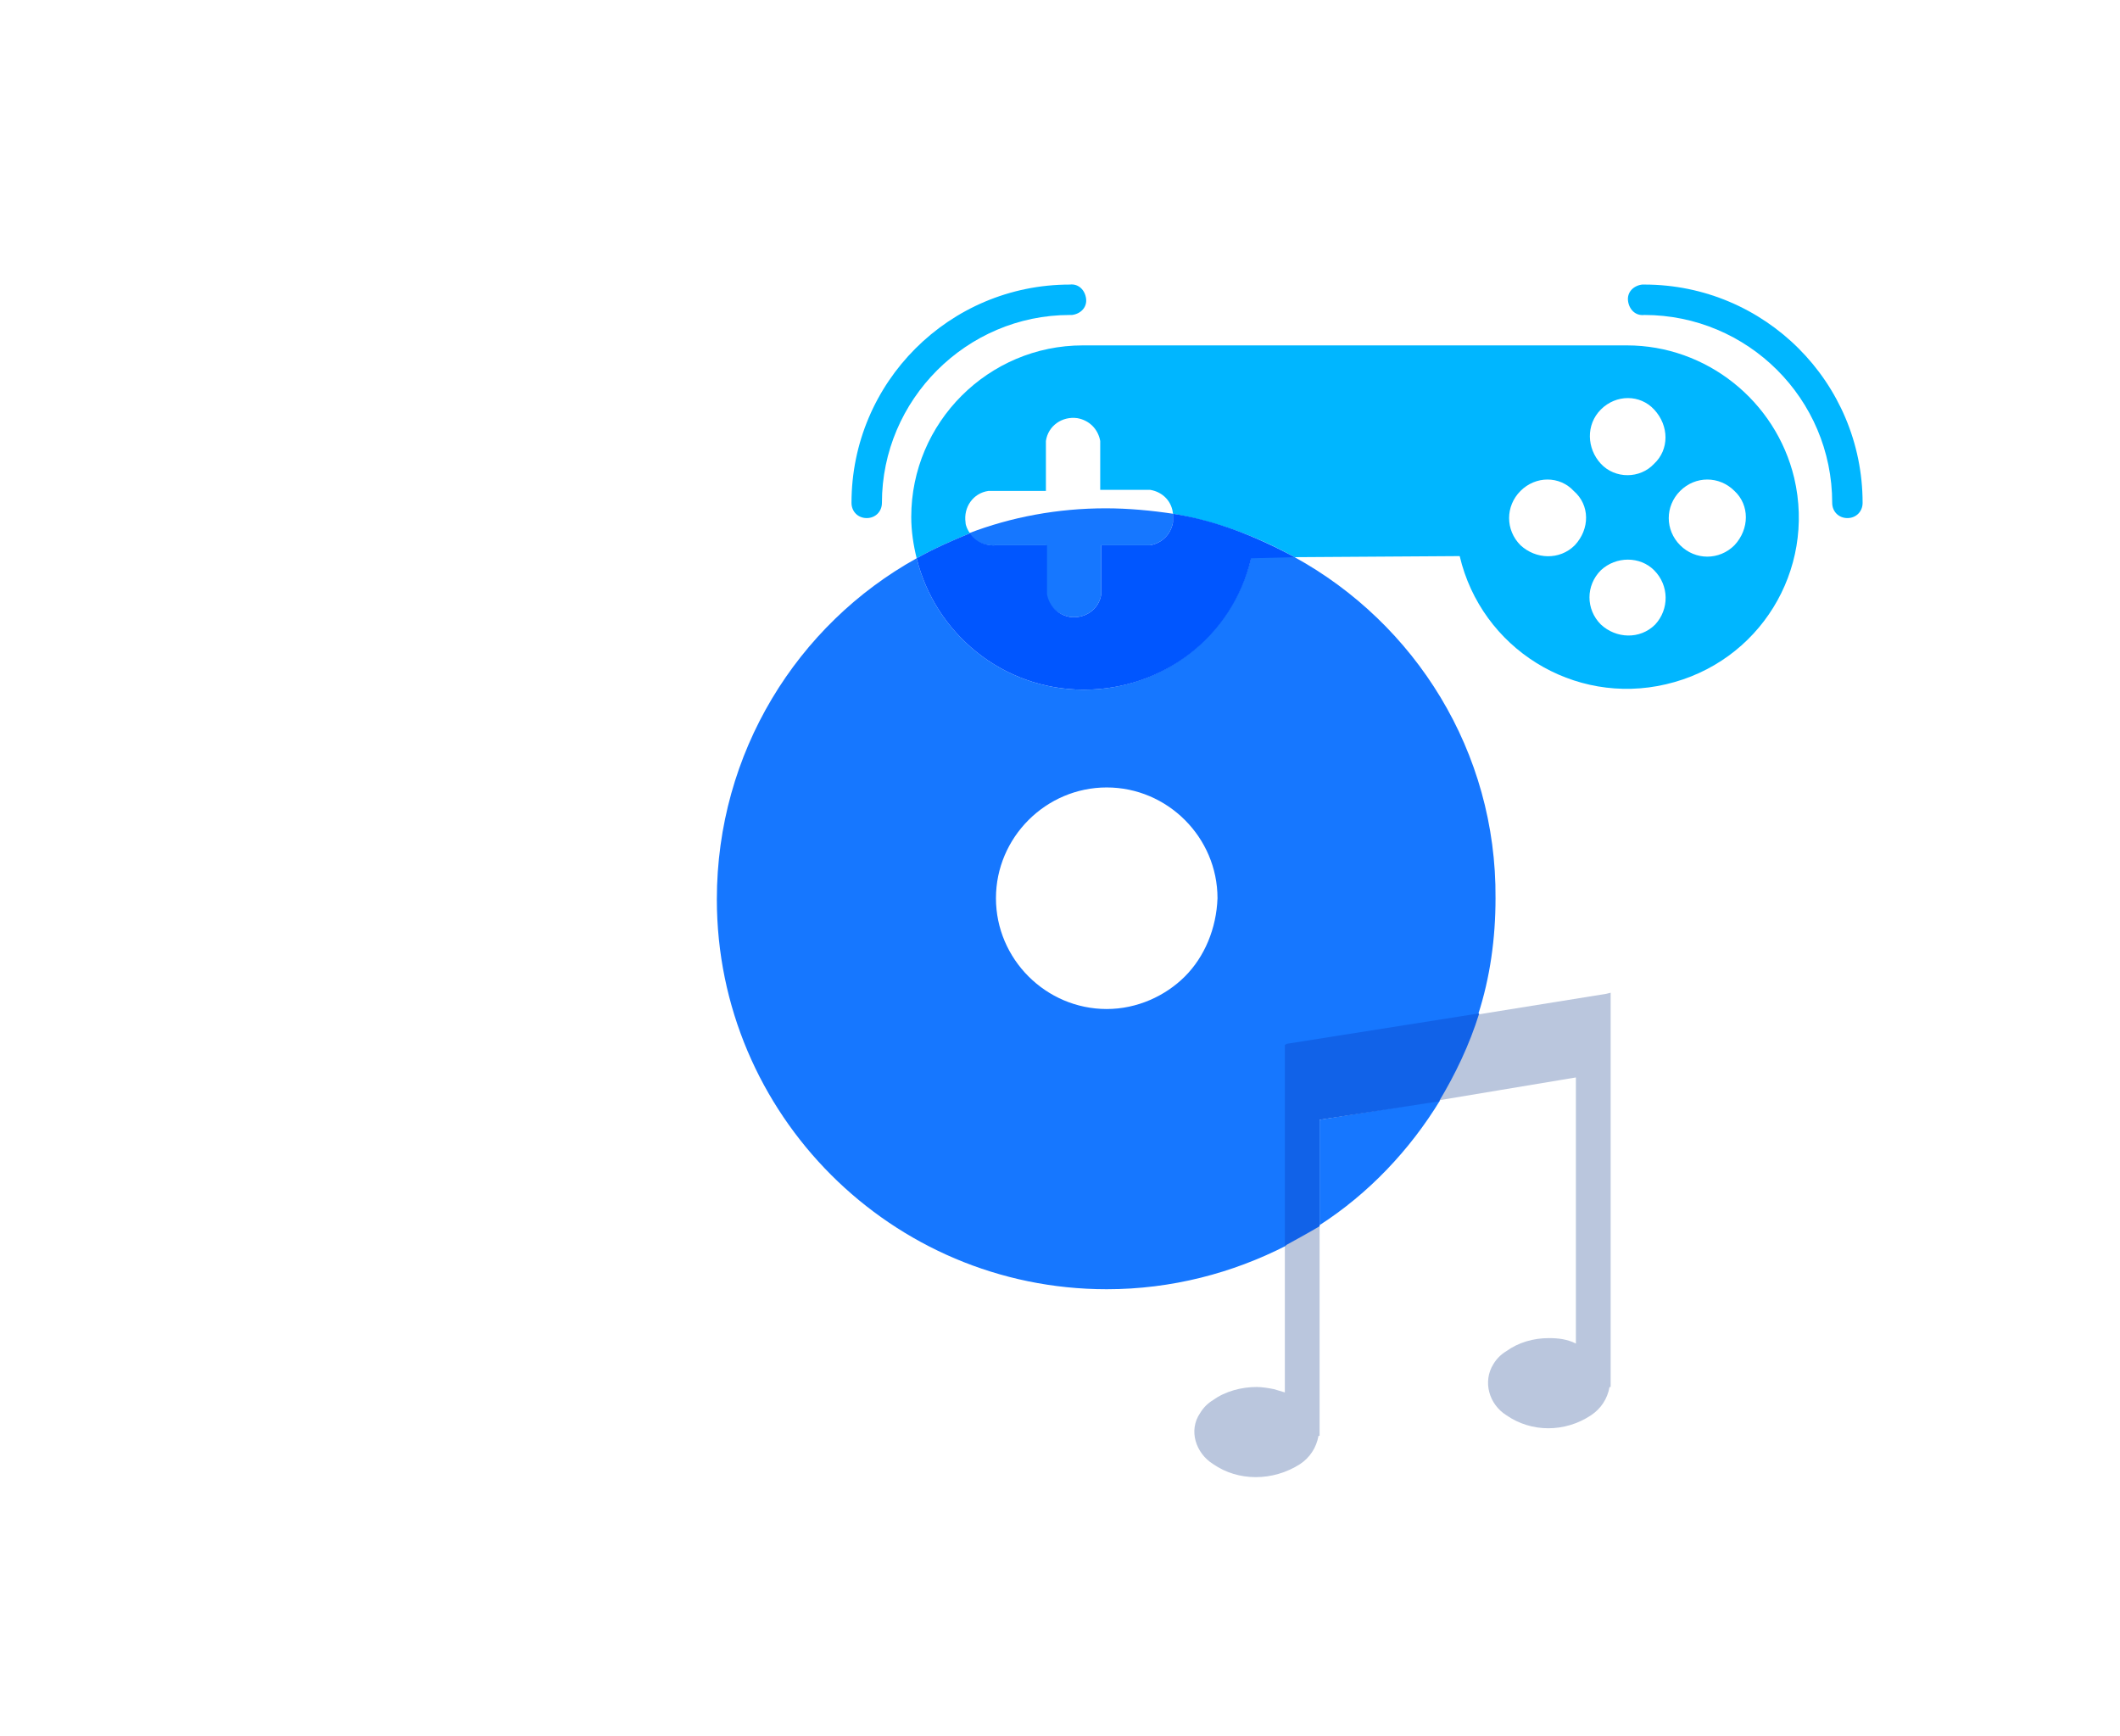 <svg width="204" height="167" viewBox="0 0 204 167" fill="none" xmlns="http://www.w3.org/2000/svg">
<mask id="mask0_4_2498" style="mask-type:alpha" maskUnits="userSpaceOnUse" x="-40" y="17" width="244" height="256">
<rect x="-40" y="17" width="244" height="256" rx="22" fill="#F5F5F5"/>
</mask>
<g mask="url(#mask0_4_2498)">
</g>
<g clip-path="url(#clip0_4_2498)">
<path fill-rule="evenodd" clip-rule="evenodd" d="M123.636 119.763C124.785 119.241 125.935 118.614 126.98 117.882V138.156H126.875C126.666 139.306 126.039 140.247 125.099 140.874C122.486 142.546 119.142 142.546 116.738 140.874C115.066 139.829 114.335 137.634 115.484 135.962C115.798 135.439 116.216 135.021 116.738 134.708C117.888 133.872 119.455 133.454 120.918 133.454C121.441 133.454 122.068 133.558 122.591 133.663C122.904 133.767 123.322 133.872 123.636 133.976V119.763Z" fill="#BAC6DD"/>
<path fill-rule="evenodd" clip-rule="evenodd" d="M154.987 95.518V133.454H154.882C154.673 134.603 154.046 135.544 153.105 136.171C150.597 137.843 147.358 137.843 144.954 136.171C143.282 135.126 142.655 132.931 143.7 131.259C144.013 130.736 144.431 130.318 144.954 130.005C146.104 129.169 147.567 128.751 149.03 128.751C149.97 128.751 150.806 128.855 151.642 129.273V103.67L138.475 105.864C140.042 103.251 141.296 100.534 142.237 97.608L154.568 95.623L154.987 95.518Z" fill="#BAC6DD"/>
<path fill-rule="evenodd" clip-rule="evenodd" d="M112.871 49.431C110.781 49.118 108.586 48.909 106.392 48.909C101.794 48.909 97.3 49.745 93.224 51.312C93.747 52.148 94.792 52.566 95.837 52.462H100.644V57.165C100.853 58.314 101.793 59.15 102.943 59.359C104.406 59.568 105.765 58.628 105.974 57.165V52.462H110.676C111.826 52.253 112.662 51.417 112.871 50.267C112.871 49.954 112.871 49.64 112.871 49.431ZM124.576 53.611H120.396C118.619 61.136 111.931 66.361 104.302 66.361C96.464 66.361 89.984 60.927 88.208 53.716C76.712 60.091 68.979 72.422 68.979 86.531C68.979 107.223 85.804 124.048 106.496 124.048C112.767 124.048 118.619 122.481 123.74 119.868V100.743L123.949 100.639L142.237 97.608C143.387 94.055 143.909 90.293 143.909 86.426C144.014 72.318 136.176 59.986 124.576 53.611ZM114.021 93.951C112.14 95.832 109.422 97.086 106.496 97.086C100.644 97.086 95.837 92.278 95.837 86.426C95.837 80.574 100.644 75.767 106.496 75.767C112.349 75.767 117.156 80.574 117.156 86.426C117.051 89.352 115.902 92.07 114.021 93.951ZM126.979 117.882C131.682 114.852 135.653 110.672 138.579 105.864L126.979 107.745V117.882Z" fill="#1677FF"/>
<path fill-rule="evenodd" clip-rule="evenodd" d="M142.341 97.504C141.401 100.534 140.042 103.356 138.475 105.969L126.979 107.745V117.987C125.934 118.614 124.784 119.241 123.635 119.868V100.534L123.844 100.43L142.341 97.504Z" fill="#1162E8"/>
<path d="M172.649 45.983C170.872 38.563 164.184 33.233 156.555 33.233H104.197C95.105 33.233 87.686 40.653 87.686 49.745C87.686 51.103 87.895 52.462 88.208 53.716C89.88 52.776 91.552 52.044 93.329 51.312C93.12 50.999 92.911 50.581 92.911 50.267C92.702 48.804 93.642 47.446 95.105 47.237C95.419 47.237 95.628 47.237 95.942 47.237H100.644V42.429C100.853 40.966 102.212 40.026 103.675 40.235C104.824 40.444 105.661 41.28 105.87 42.429V47.132H110.677C111.931 47.341 112.767 48.282 112.871 49.431C117.052 50.163 121.023 51.626 124.576 53.611L140.461 53.507C142.551 62.39 151.434 67.929 160.317 65.839C169.304 63.749 174.739 54.866 172.649 45.983ZM151.538 52.462C150.075 53.925 147.776 53.821 146.313 52.462C144.85 50.999 144.85 48.7 146.313 47.237C147.776 45.774 150.075 45.774 151.434 47.237C153.002 48.595 153.002 50.894 151.538 52.462ZM159.272 60.091C157.809 61.554 155.51 61.449 154.047 60.091C152.584 58.628 152.584 56.329 154.047 54.866C155.51 53.507 157.809 53.507 159.167 54.866C160.63 56.329 160.63 58.628 159.272 60.091ZM159.167 44.624C157.809 46.087 155.405 46.087 154.047 44.624C152.688 43.161 152.584 40.862 154.047 39.399C155.51 37.936 157.809 37.936 159.167 39.399C160.63 40.966 160.63 43.266 159.167 44.624ZM166.901 52.462C165.438 53.925 163.139 53.925 161.676 52.462C160.212 50.999 160.212 48.7 161.676 47.237C163.139 45.774 165.438 45.774 166.901 47.237C168.364 48.595 168.364 50.894 166.901 52.462Z" fill="#00B6FF"/>
<path d="M124.576 53.611L120.396 53.716C118.619 61.24 111.931 66.361 104.302 66.361C96.464 66.361 89.985 60.927 88.208 53.716C89.88 52.775 91.552 52.044 93.329 51.312C93.851 52.148 94.896 52.566 95.941 52.462H100.749V57.165C100.958 58.314 101.794 59.15 102.943 59.359C104.406 59.568 105.765 58.628 105.974 57.165V52.462H110.677C111.826 52.253 112.662 51.417 112.871 50.267C112.871 50.058 112.871 49.745 112.871 49.431C116.947 50.058 120.918 51.626 124.576 53.611Z" fill="#0056FF"/>
<path d="M177.769 49.849C176.933 49.849 176.306 49.222 176.306 48.386C176.306 38.353 168.155 30.306 158.227 30.306C157.39 30.411 156.763 29.784 156.659 28.948C156.554 28.112 157.181 27.485 158.018 27.38C158.122 27.38 158.227 27.38 158.227 27.38C169.827 27.38 179.232 36.786 179.232 48.386C179.232 49.222 178.605 49.849 177.769 49.849Z" fill="#00B6FF"/>
<path d="M83.4 49.849C82.564 49.849 81.937 49.222 81.937 48.386C81.937 36.786 91.343 27.381 102.943 27.381C103.779 27.276 104.406 27.903 104.511 28.739C104.615 29.575 103.988 30.202 103.152 30.307C103.048 30.307 102.943 30.307 102.943 30.307C93.015 30.307 84.864 38.458 84.864 48.386C84.864 49.222 84.237 49.849 83.4 49.849Z" fill="#00B6FF"/>
</g>
<defs>
<clipPath id="clip0_4_2498">
<rect width="167" height="167" fill="white" transform="translate(37)"/>
</clipPath>
</defs>
</svg>
